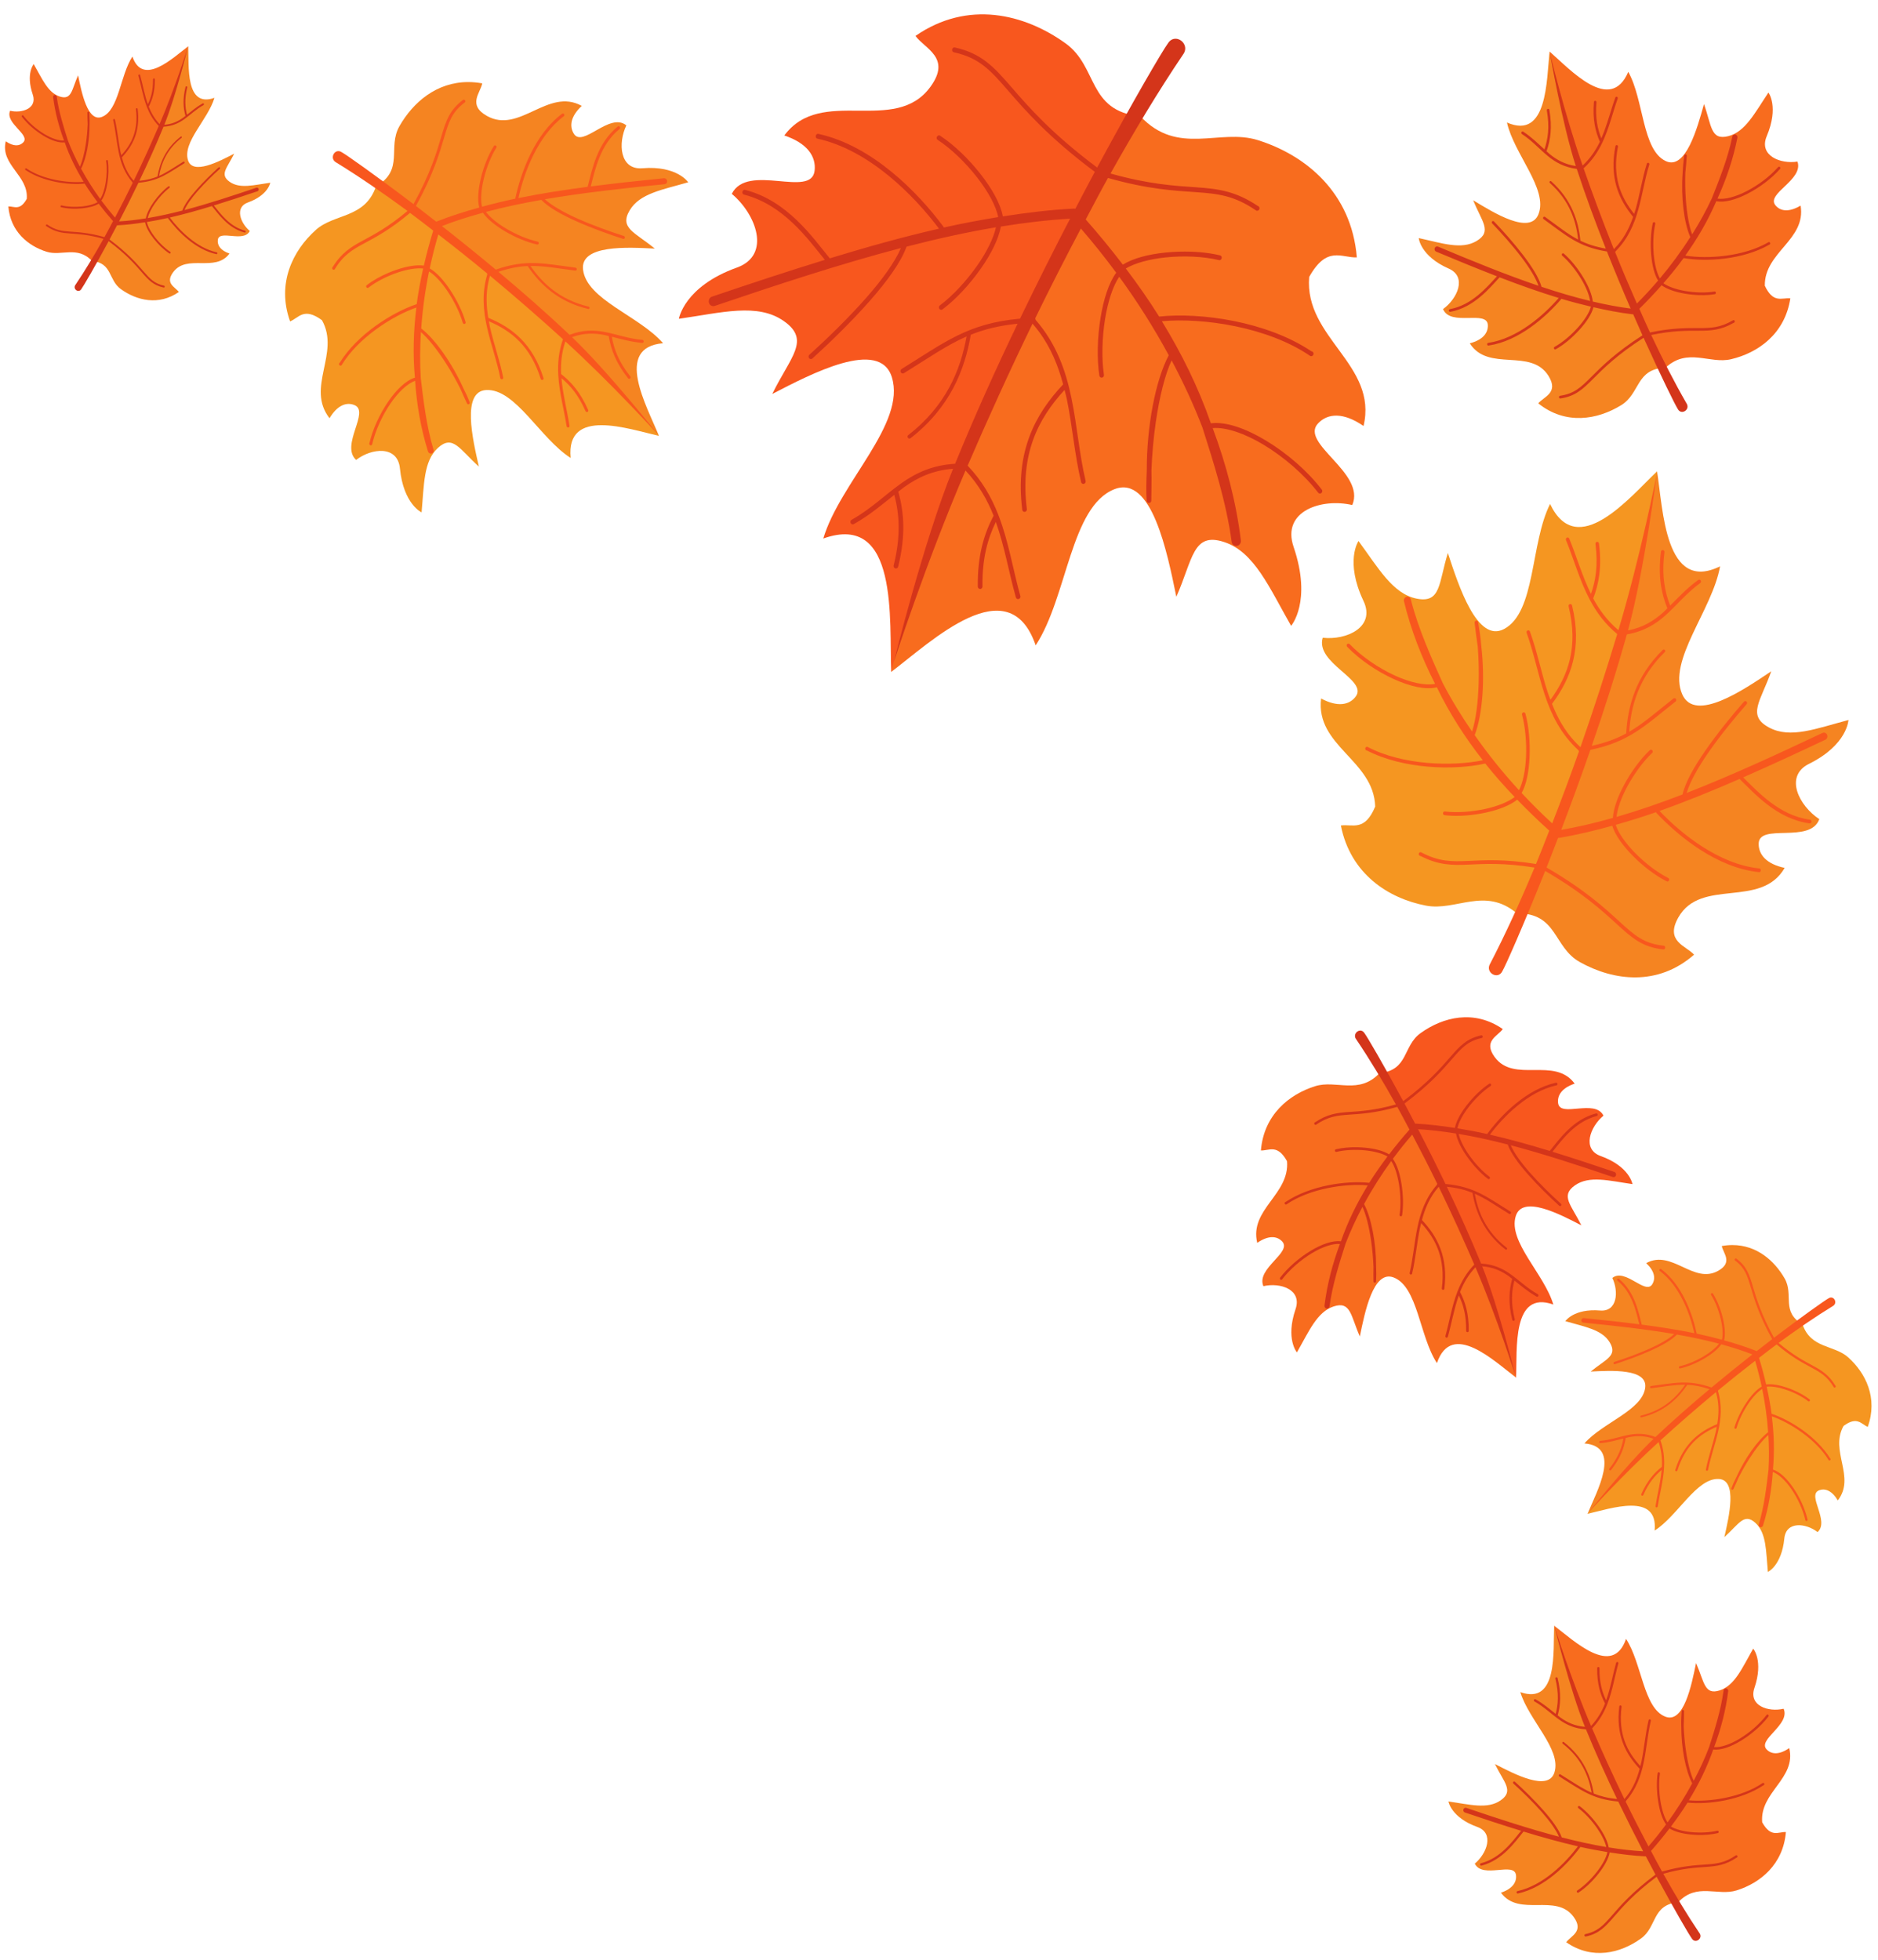 <?xml version="1.0" encoding="UTF-8"?>
<!DOCTYPE svg PUBLIC '-//W3C//DTD SVG 1.0//EN'
          'http://www.w3.org/TR/2001/REC-SVG-20010904/DTD/svg10.dtd'>
<svg clip-rule="evenodd" fill-rule="evenodd" height="586.5" preserveAspectRatio="xMidYMid meet" stroke-linejoin="round" stroke-miterlimit="2" version="1.0" viewBox="-1.5 -4.3 561.9 586.5" width="561.9" xmlns="http://www.w3.org/2000/svg" xmlns:xlink="http://www.w3.org/1999/xlink" zoomAndPan="magnify"
><g
  ><g id="change1_1"
    ><path d="M339.723,30.527C323.752,28.857 327.122,15.729 317.32,8.675C305.011,-0.185 288.019,-4.35 272.414,6.447C275.175,10.295 283.249,12.929 276.892,21.663C266.251,36.286 244.27,21.246 233.168,36.232C240.008,38.525 242.712,42.479 242.236,46.75C241.296,55.138 222.152,44.307 217.453,53.699C224.747,59.784 229.35,72.034 218.964,75.76C203.14,81.437 201.627,91.08 201.627,91.08C214.404,89.253 225.143,86.235 233.008,91.751C241.15,97.461 235,102.425 229.563,113.569C241.218,107.534 261.672,96.79 265.337,108.539C269.68,122.462 249.834,140.025 244.831,156.815C267.51,148.742 264.515,181.44 265.156,196.723C289.607,145.493 328.14,99.662 339.723,30.527Z" fill="#f8571e"
    /></g
    ><g id="change2_1"
    ><path d="M339.743,30.526C350.948,42.461 363.395,34.044 374.814,37.614C389.155,42.096 402.876,53.308 404.463,72.712C399.844,72.866 395.515,69.083 390.212,78.551C388.669,96.788 410.845,104.796 406.472,123.151C400.485,119.022 395.822,119.287 392.901,122.335C387.166,128.321 407.251,137.131 403.103,146.798C393.976,144.663 381.881,148.554 385.544,159.313C391.124,175.705 384.803,182.94 384.803,182.94C378.22,171.422 373.805,160.817 364.751,157.862C355.378,154.803 355.469,162.893 350.462,174.251C347.748,161.023 343.1,137.711 331.968,142.052C318.775,147.196 317.907,174.26 308.375,188.783C300.33,165.328 277.06,187.73 265.149,196.728C277.18,149.031 302.065,90.24 339.743,30.526Z" fill="#f86c1e"
    /></g
    ><g id="change3_1"
    ><path d="M54.815,9.552C45.369,29.344 30.481,47.05 26.007,73.758C32.177,74.403 30.875,79.474 34.661,82.2C39.417,85.622 45.981,87.231 52.009,83.06C50.943,81.573 47.824,80.557 50.279,77.182C54.39,71.533 62.882,77.343 67.171,71.554C64.529,70.668 63.485,69.141 63.669,67.491C64.032,64.25 71.427,68.434 73.242,64.806C70.424,62.455 68.647,57.723 72.659,56.284C78.772,54.091 79.356,50.365 79.356,50.365C74.42,51.07 70.273,52.237 67.234,50.107C64.089,47.901 66.463,45.983 68.564,41.678C64.061,44.009 56.16,48.16 54.745,43.621C53.067,38.242 60.734,31.457 62.666,24.97C53.905,28.089 55.062,15.456 54.815,9.552ZM462.149,11.127C461.2,19.534 461.579,37.688 449.383,32.351C451.489,41.808 461.753,52.27 458.815,59.782C456.336,66.12 445.471,59.398 439.277,55.614C441.842,61.974 445.04,64.95 440.326,67.783C435.773,70.52 429.967,68.438 422.989,66.933C422.989,66.933 423.449,72.311 431.957,76.058C437.541,78.518 434.524,85.098 430.263,88.171C432.49,93.535 443.474,88.304 443.666,92.968C443.763,95.343 442.116,97.42 438.254,98.418C443.795,107.117 456.507,99.675 461.808,108.157C464.974,113.223 460.418,114.363 458.744,116.378C466.933,122.942 476.467,121.306 483.603,116.898C489.285,113.388 487.938,106.013 496.813,105.714C493.115,67.124 473.643,40.342 462.149,11.127ZM138.601,20.254C129.156,20.244 122.125,26.273 118.036,33.406C114.316,39.897 119.582,46.439 111.002,51.474C135.254,87.501 168.735,103.476 195.657,126.106C192.101,117.321 182.031,99.644 196.893,98.386C189.767,90.197 174.071,85.379 172.952,76.412C172.008,68.846 186.301,69.663 194.421,70.08C188.498,65.188 183.756,63.963 186.885,58.656C189.908,53.529 196.739,52.479 204.414,50.235C204.414,50.235 201.089,45.184 190.708,46.038C183.896,46.598 183.351,38.509 185.906,33.208C180.848,29.113 172.809,40.141 170.147,35.64C168.783,33.353 169.296,30.428 172.566,27.382C162.463,21.774 153.92,35.892 144.17,30.372C138.346,27.074 142.224,23.518 142.795,20.64C141.349,20.379 139.95,20.255 138.601,20.254ZM494.294,136.71C480.254,177.604 455.089,215.637 452.345,268.958C464.575,268.831 463.167,279.057 471.198,283.542C481.284,289.174 494.504,290.846 505.371,281.318C502.947,278.646 496.608,277.356 500.657,270.194C507.436,258.202 525.378,267.668 532.474,255.362C527.099,254.223 524.708,251.467 524.697,248.194C524.674,241.766 540.107,248.292 542.844,240.778C536.795,236.808 532.245,227.94 539.779,224.216C551.258,218.543 551.563,211.115 551.563,211.115C542.055,213.609 534.192,216.828 527.76,213.339C521.102,209.728 525.324,205.436 528.467,196.53C520.174,202.112 505.633,212.023 501.837,203.453C497.338,193.296 510.825,178.278 513.149,165.137C496.692,173.221 496.11,148.218 494.294,136.71ZM516.842,368.201C515.817,368.202 514.756,368.294 513.657,368.493C514.091,370.679 517.037,373.38 512.613,375.885C505.207,380.078 498.717,369.355 491.043,373.615C493.527,375.929 493.918,378.149 492.882,379.886C490.86,383.305 484.751,374.929 480.91,378.039C482.85,382.066 482.438,388.21 477.264,387.784C469.378,387.136 466.852,390.974 466.852,390.974C472.682,392.679 477.87,393.475 480.166,397.37C482.543,401.401 478.943,402.331 474.444,406.047C480.612,405.731 491.466,405.11 490.749,410.857C489.9,417.668 477.978,421.329 472.566,427.548C483.854,428.504 476.204,441.931 473.504,448.604C493.953,431.415 519.386,419.28 537.807,391.914C531.29,388.089 535.289,383.121 532.463,378.19C529.357,372.772 524.015,368.196 516.842,368.201ZM463.502,482.079C463.183,489.686 464.673,505.962 453.385,501.944C455.874,510.301 465.754,519.044 463.592,525.974C461.768,531.822 451.587,526.474 445.786,523.47C448.492,529.017 451.552,531.489 447.5,534.331C443.584,537.077 438.239,535.574 431.88,534.665C431.88,534.665 432.632,539.465 440.509,542.291C445.678,544.145 443.389,550.241 439.758,553.27C442.097,557.945 451.625,552.556 452.093,556.731C452.33,558.857 450.983,560.823 447.579,561.964C453.105,569.424 464.047,561.938 469.343,569.217C472.507,573.564 468.49,574.875 467.116,576.79C474.883,582.165 483.339,580.093 489.466,575.683C494.345,572.171 492.668,565.637 500.618,564.806C494.852,530.393 475.673,507.58 463.502,482.079Z" fill="#f58421"
    /></g
    ><g id="change4_2"
    ><path d="M452.33,268.961C442.812,260.906 434.127,268.358 425.176,266.652C413.934,264.509 402.575,257.22 399.685,242.676C403.167,242.158 406.772,244.643 409.96,237.017C409.539,223.083 392.062,218.955 393.773,204.685C398.663,207.289 402.168,206.682 404.113,204.122C407.931,199.093 391.966,194.176 394.263,186.5C401.355,187.32 410.168,183.323 406.459,175.501C400.81,163.584 404.963,157.559 404.963,157.559C410.947,165.701 415.211,173.341 422.319,174.788C429.677,176.287 428.904,170.174 431.704,161.143C434.909,170.916 440.456,188.15 448.502,183.897C458.036,178.856 456.336,158.302 462.284,146.483C470.414,163.529 486.07,144.552 494.3,136.706C489.35,173.845 475.639,220.497 452.33,268.961Z" fill="#f59621"
    /></g
    ><g id="change1_2"
    ><path d="M411.249,316.778C420.001,315.862 418.154,308.667 423.527,304.801C430.273,299.945 439.586,297.663 448.138,303.58C446.625,305.689 442.2,307.133 445.684,311.92C451.516,319.934 463.563,311.691 469.648,319.905C465.899,321.161 464.417,323.328 464.678,325.669C465.193,330.266 475.685,324.33 478.261,329.477C474.263,332.813 471.741,339.526 477.433,341.569C486.105,344.68 486.934,349.965 486.934,349.965C479.932,348.964 474.046,347.309 469.735,350.332C465.273,353.462 468.644,356.183 471.624,362.29C465.236,358.983 454.025,353.094 452.017,359.533C449.637,367.164 460.514,376.79 463.256,385.992C450.826,381.567 452.468,399.489 452.116,407.865C438.715,379.786 417.597,354.668 411.249,316.778Z" fill="#f8571e"
    /></g
    ><g id="change2_2"
    ><path d="M411.237,316.777C405.096,323.318 398.274,318.705 392.016,320.661C384.156,323.118 376.636,329.263 375.766,339.898C378.298,339.982 380.67,337.909 383.577,343.098C384.422,353.093 372.268,357.482 374.665,367.542C377.947,365.279 380.502,365.424 382.103,367.095C385.246,370.375 374.238,375.204 376.512,380.502C381.514,379.332 388.143,381.464 386.135,387.361C383.077,396.345 386.542,400.311 386.542,400.311C390.149,393.998 392.569,388.186 397.531,386.566C402.668,384.889 402.618,389.323 405.363,395.548C406.85,388.298 409.397,375.522 415.499,377.901C422.729,380.72 423.205,395.553 428.429,403.513C432.838,390.658 445.592,402.935 452.12,407.867C445.526,381.726 431.887,349.504 411.237,316.777Z" fill="#f86c1e"
    /></g
    ><g id="change4_3"
    ><path d="M537.816,391.917C540.293,399.212 547.265,398.029 551.462,401.782C556.734,406.494 560.43,413.969 557.333,422.591C555.324,421.758 554.205,419.295 550.089,422.319C545.877,429.831 553.821,437.58 548.374,444.593C546.613,441.658 544.563,440.864 542.718,441.601C539.096,443.05 545.986,450.734 542.327,454.069C538.832,451.377 532.893,450.69 532.368,456.012C531.567,464.122 527.45,465.991 527.45,465.991C526.872,459.774 527.045,454.371 523.741,451.343C520.321,448.207 518.785,451.691 514.428,455.583C515.841,449.387 518.388,438.494 512.773,438.187C506.119,437.822 500.479,449.249 493.567,453.616C494.687,442 480.355,447.068 473.5,448.605C487.941,430.511 510.048,410.166 537.816,391.917Z" fill="#f59621"
    /></g
    ><g id="change2_3"
    ><path d="M54.817,9.55C50.215,13.027 41.226,21.682 38.118,12.621C34.436,18.232 34.1,28.686 29.004,30.673C24.703,32.349 22.908,23.344 21.859,18.234C19.925,22.622 19.96,25.748 16.339,24.566C12.841,23.424 11.135,19.328 8.592,14.878C8.592,14.878 6.15,17.672 8.305,24.005C9.72,28.161 5.048,29.665 1.522,28.84C-0.08,32.575 7.679,35.979 5.464,38.291C4.336,39.469 2.534,39.571 0.221,37.976C-1.469,45.067 7.099,48.16 6.503,55.205C4.454,58.863 2.781,57.403 0.997,57.462C1.61,64.958 6.911,69.288 12.451,71.02C16.862,72.399 21.671,69.147 26,73.758C40.555,50.689 50.169,27.977 54.817,9.55ZM462.145,11.124C466.925,37.905 478.364,71.307 496.823,105.716C503.47,99.568 510.008,104.695 516.447,103.17C524.533,101.256 532.54,95.606 534.17,84.963C531.628,84.699 529.092,86.617 526.535,81.187C526.394,71.067 538.941,67.512 537.242,57.216C533.779,59.262 531.217,58.933 529.725,57.137C526.794,53.612 538.216,49.534 536.304,44.04C531.186,44.862 524.666,42.245 527.105,36.452C530.822,27.626 527.618,23.388 527.618,23.388C523.538,29.487 520.689,35.165 515.579,36.443C510.289,37.766 510.654,33.306 508.334,26.845C506.322,34.037 502.85,46.716 496.878,43.888C489.8,40.537 490.374,25.574 485.681,17.191C480.33,29.816 468.366,16.552 462.145,11.124L462.145,11.124ZM463.498,482.077C469.487,505.819 481.874,535.083 500.628,564.806C506.206,558.865 512.401,563.054 518.085,561.277C525.223,559.046 532.053,553.466 532.842,543.808C530.543,543.732 528.388,545.614 525.749,540.902C524.981,531.824 536.021,527.837 533.844,518.7C530.864,520.756 528.541,520.623 527.087,519.106C524.233,516.127 534.23,511.743 532.166,506.93C527.622,507.993 521.604,506.056 523.427,500.701C526.204,492.542 523.057,488.94 523.057,488.94C519.78,494.674 517.583,499.952 513.077,501.422C508.411,502.945 508.456,498.918 505.963,493.264C504.612,499.849 502.3,511.452 496.759,509.292C490.192,506.732 489.759,493.261 485.014,486.032C481.01,497.706 469.427,486.556 463.498,482.077Z" fill="#f86c1e"
    /></g
    ><g id="change4_1"
    ><path d="M110.989,51.478C107.728,61.082 98.551,59.524 93.024,64.464C86.084,70.669 81.218,80.509 85.296,91.861C87.941,90.764 89.414,87.521 94.832,91.502C100.377,101.392 89.919,111.594 97.091,120.826C99.409,116.963 102.107,115.917 104.536,116.887C109.305,118.794 100.234,128.911 105.051,133.301C109.652,129.757 117.471,128.852 118.162,135.859C119.217,146.536 124.637,148.997 124.637,148.997C125.397,140.812 125.17,133.699 129.519,129.712C134.022,125.584 136.044,130.171 141.78,135.294C139.92,127.137 136.567,112.797 143.959,112.392C152.719,111.912 160.145,126.955 169.243,132.704C167.769,117.413 186.637,124.084 195.661,126.107C176.65,102.287 147.546,75.503 110.989,51.478Z" fill="#f59621"
    /></g
    ><g id="change5_1"
    ><path d="M350.421,7.299C349.532,7.224 348.6,7.613 347.932,8.697C346.388,10.759 337.711,25.55 326.768,45.827C313.053,35.573 306.177,27.604 301.099,21.748C295.798,15.635 292.124,11.658 284.215,9.908C283.309,9.712 283.005,11.132 283.908,11.342C291.495,13.022 294.775,16.641 300.065,22.742C305.15,28.606 312.162,36.733 326.071,47.113C324.215,50.564 322.218,54.401 320.248,58.155C320.118,58.132 319.983,58.108 319.849,58.108C312.906,58.444 305.779,59.308 298.552,60.446C297.887,56.702 295.321,52.179 291.914,47.821C288.411,43.339 284.036,39.091 279.877,36.366C279.071,35.724 278.229,37.123 279.134,37.6C283.115,40.209 287.417,44.383 290.834,48.753C294.133,52.975 296.551,57.395 297.159,60.653C291.794,61.53 286.377,62.539 280.873,63.772C280.853,63.656 280.804,63.551 280.734,63.459C273.124,53.241 259.539,39.339 243.471,35.782C242.505,35.482 242.175,37.078 243.177,37.205C258.559,40.61 271.915,54.077 279.443,64.113C268.778,66.552 257.864,69.601 246.765,72.993C241.656,66.74 234.132,55.778 221.492,52.519C220.581,52.276 220.237,53.724 221.154,53.938C232.912,56.97 240.114,67.044 245.3,73.444C234.215,76.858 222.968,80.572 211.556,84.442C210.16,84.899 210.269,87.005 211.703,87.271C211.932,87.312 212.167,87.292 212.388,87.212C231.449,80.747 250.092,74.629 268.05,69.909C266.315,74.029 262.472,79.351 257.729,84.739C252.279,90.928 245.832,97.167 240.676,101.834C240.218,102.236 240.414,103.014 240.999,103.113C241.21,103.151 241.428,103.09 241.589,102.94C246.776,98.244 253.24,91.968 258.744,85.716C263.885,79.878 268.089,74.156 269.729,69.494C278.846,67.138 287.77,65.166 296.493,63.699C295.789,66.907 293.754,71.048 290.922,75.103C287.705,79.71 283.585,84.176 279.726,87.064C279.214,87.436 279.381,88.266 279.991,88.379C280.177,88.412 280.368,88.364 280.52,88.246C284.552,85.229 288.74,80.678 292.039,75.954C295.083,71.595 297.308,67.159 297.962,63.479C305.007,62.339 311.926,61.51 318.669,61.132C313.805,70.465 308.754,80.551 303.69,91.038C288.041,92.44 281.121,98.147 268.288,106.081C267.745,106.405 267.841,107.251 268.439,107.42C268.624,107.471 268.822,107.437 268.986,107.331C276.38,102.759 281.669,99.012 287.707,96.362C285.885,106.403 281.595,117.037 270.292,125.841C269.864,126.149 270.018,126.841 270.53,126.912C270.683,126.935 270.839,126.891 270.962,126.79C282.777,117.587 287.179,106.286 288.961,95.853C292.942,94.239 297.388,93.11 302.97,92.55C296.382,106.253 289.996,120.422 284.265,134.464C277.558,134.835 272.566,137.163 268.207,140.263C263.303,143.749 259.025,148.014 253.343,151.194C252.699,151.522 252.877,152.525 253.588,152.575C253.728,152.589 253.87,152.558 253.994,152.486C258.672,149.869 262.361,146.685 266.078,143.749C267.57,149.408 268.107,155.867 265.89,164.866C265.784,165.282 266.041,165.697 266.444,165.768C266.804,165.83 267.152,165.589 267.24,165.216C269.533,155.903 268.958,149.054 267.381,143.165C267.355,143.053 267.31,142.949 267.24,142.862L267.24,142.841C267.819,142.397 268.396,141.887 268.986,141.468C273.08,138.557 277.582,136.412 283.655,135.945C274.749,157.944 265.953,193.711 265.953,193.711C265.953,193.711 275.354,164.498 287.381,136.472C291.273,140.64 293.898,145.208 295.786,149.988C292.992,155.309 290.944,161.765 291.059,171.179C291.059,171.532 291.292,171.837 291.622,171.899C292.064,171.986 292.477,171.616 292.454,171.145C292.349,162.626 294.06,156.773 296.457,151.858C299.094,159.253 300.365,167.026 302.445,174.407C302.519,174.691 302.749,174.9 303.029,174.934C303.532,174.996 303.935,174.494 303.785,173.988C301.608,166.26 300.335,157.845 297.238,149.835C297.222,149.741 297.181,149.652 297.135,149.572C295.124,144.446 292.322,139.498 288.018,135.02C293.778,121.652 300.306,107.242 307.433,92.534C308.084,93.288 308.707,94.051 309.282,94.825C312.969,99.786 315.109,105.149 316.594,110.706C308.048,119.749 302.217,131.074 304.355,148.197C304.385,148.492 304.582,148.737 304.853,148.818C305.34,148.959 305.809,148.525 305.736,148C303.698,131.681 308.981,121.088 317.017,112.362C317.236,113.269 317.5,114.165 317.69,115.081C319.375,123.226 320.013,131.695 321.967,139.925C322.031,140.211 322.252,140.428 322.528,140.472C322.666,140.49 322.806,140.472 322.93,140.404C323.057,140.341 323.166,140.242 323.237,140.117C323.339,139.947 323.365,139.744 323.316,139.552C319.502,123.488 320.824,105.725 308.364,91.412C308.364,91.252 308.314,91.097 308.219,90.97C312.6,81.968 317.187,72.99 321.9,64.071C325.526,68.249 329.054,72.664 332.474,77.297C330.236,80.327 328.66,85.347 327.763,90.923C326.838,96.675 326.66,102.967 327.422,108.06C327.46,108.351 327.662,108.581 327.933,108.657C328.424,108.787 328.885,108.34 328.797,107.817C328.068,102.942 328.236,96.76 329.138,91.15C329.983,85.895 331.515,81.208 333.374,78.502C338.735,85.872 343.732,93.733 348.196,101.988C344.187,109.53 341.597,123.364 341.62,136.307C341.487,139.803 341.399,142.457 341.579,145.499C341.596,145.844 341.844,146.124 342.169,146.175C342.616,146.243 343.011,145.854 342.972,145.383C342.986,142.082 343.089,139.782 343.013,136.341C343.202,131.651 343.627,126.741 344.307,122.047C345.404,114.466 347.108,107.63 349.055,103.523C352.52,110.069 355.666,116.801 358.312,123.727C361.538,133.891 365.406,145.877 367.006,157.758C367.077,158.446 367.601,158.981 368.26,159.038C369.161,159.116 369.902,158.289 369.768,157.353C368.357,145.93 365.404,134.66 361.339,123.776C365.312,123.449 370.946,125.369 376.622,128.795C382.673,132.447 388.721,137.662 392.877,143.078C392.972,143.209 393.106,143.302 393.261,143.339C393.307,143.362 393.351,143.362 393.402,143.362L393.481,143.362C394.042,143.312 394.325,142.621 393.968,142.168C389.675,136.573 383.524,131.283 377.327,127.542C371.334,123.925 365.36,121.772 360.794,122.344C357.022,111.499 352.001,101.377 346.137,91.805C358.375,90.694 377.733,93.491 390.432,102.137L390.574,102.234L390.735,102.257C391.461,102.339 391.812,101.343 391.206,100.922C391.157,100.885 391.105,100.857 391.052,100.833C391.026,100.833 391.004,100.812 390.978,100.812L390.891,100.812C377.537,91.86 357.772,89.101 345.314,90.411C342.219,85.458 338.861,80.685 335.345,76.025C338.092,74.395 342.445,73.207 347.274,72.713C352.675,72.16 358.566,72.405 363.153,73.509C364.086,73.782 364.435,72.271 363.482,72.087C359.887,71.223 355.616,70.874 351.369,70.992C349.953,71.031 348.541,71.124 347.156,71.264C342.103,71.781 337.522,72.97 334.457,74.878C330.912,70.244 327.211,65.734 323.348,61.36C325.564,57.205 327.746,52.995 330.01,48.935C330.035,48.958 330.04,48.958 330.067,48.958C341.984,52.339 349.954,52.758 356.236,53.187C362.899,53.643 367.751,54.191 374.262,58.625L374.405,58.722L374.567,58.745C375.293,58.827 375.644,57.83 375.038,57.41C374.99,57.373 374.938,57.344 374.883,57.321C374.863,57.298 374.845,57.298 374.822,57.298L374.797,57.298C368.186,52.87 362.957,52.182 356.346,51.73C350.094,51.303 342.366,50.873 330.766,47.615C337.86,34.965 345.135,22.876 352.426,12.082C354.133,9.875 352.381,7.461 350.423,7.295L350.421,7.299ZM54.683,9.919C54.683,9.919 50.894,22.007 46.247,32.834C44.743,31.224 43.729,29.46 43,27.613C44.079,25.558 44.872,23.063 44.827,19.426C44.827,19.29 44.737,19.171 44.609,19.148C44.438,19.114 44.27,19.257 44.288,19.439C44.329,22.73 43.668,24.993 42.742,26.891C41.723,24.034 41.232,21.031 40.429,18.179C40.4,18.069 40.311,17.993 40.202,17.976C40.009,17.952 39.854,18.147 39.911,18.342C40.752,21.327 41.244,24.578 42.441,27.673C42.451,27.709 42.463,27.743 42.48,27.774C43.257,29.754 44.339,31.665 46.001,33.395C43.776,38.559 41.255,44.127 38.502,49.809C38.25,49.517 38.009,49.222 37.787,48.923C36.363,47.006 35.536,44.934 34.962,42.787C38.264,39.294 40.517,34.919 39.691,28.304C39.679,28.19 39.601,28.098 39.498,28.066C39.309,28.011 39.128,28.179 39.157,28.382C39.944,34.686 37.902,38.778 34.798,42.149C34.714,41.798 34.612,41.452 34.538,41.099C33.887,37.952 33.641,34.68 32.886,31.501C32.861,31.39 32.776,31.307 32.669,31.29C32.615,31.28 32.563,31.29 32.514,31.317C32.465,31.34 32.423,31.379 32.395,31.427C32.347,31.493 32.349,31.572 32.366,31.645C33.839,37.851 33.327,44.713 38.141,50.242C38.141,50.303 38.163,50.365 38.198,50.413C36.505,53.891 34.734,57.359 32.913,60.805C31.513,59.191 30.148,57.485 28.827,55.696C29.692,54.525 30.301,52.585 30.647,50.431C31.006,48.209 31.073,45.778 30.779,43.81C30.764,43.697 30.687,43.608 30.583,43.579C30.392,43.528 30.216,43.702 30.249,43.904C30.53,45.787 30.466,48.175 30.117,50.343C29.791,52.373 29.199,54.183 28.481,55.228C26.41,52.381 24.479,49.344 22.755,46.156C24.304,43.242 25.312,37.897 25.295,32.897C25.337,31.547 25.265,30.551 25.198,29.376C25.188,29.243 25.096,29.133 24.971,29.114C24.798,29.087 24.643,29.237 24.66,29.419C24.642,30.694 24.709,31.556 24.738,32.885C24.665,34.697 24.501,36.594 24.238,38.407C23.814,41.336 23.156,43.977 22.404,45.564C21.065,43.035 19.85,40.433 18.828,37.757C17.582,33.831 16.088,29.201 15.471,24.611C15.443,24.345 15.24,24.14 14.985,24.117C14.637,24.086 14.351,24.406 14.403,24.768C14.948,29.181 16.089,33.534 17.659,37.739C16.124,37.865 13.947,37.123 11.754,35.8C9.416,34.389 7.081,32.375 5.476,30.283C5.44,30.232 5.388,30.198 5.328,30.18C5.312,30.18 5.294,30.18 5.273,30.18L5.242,30.18C5.025,30.199 4.916,30.467 5.054,30.642C6.713,32.804 9.088,34.848 11.482,36.293C13.797,37.69 16.105,38.522 17.869,38.301C19.326,42.49 21.267,46.4 23.532,50.098C18.804,50.526 11.326,49.447 6.42,46.107L6.363,46.069L6.302,46.053C6.022,46.021 5.886,46.406 6.12,46.569C6.138,46.581 6.157,46.583 6.178,46.6C6.188,46.617 6.188,46.617 6.207,46.617L6.232,46.617C11.391,50.075 19.027,51.141 23.84,50.635C25.035,52.548 26.333,54.393 27.691,56.193C26.63,56.823 24.948,57.282 23.082,57.472C20.996,57.686 18.721,57.592 16.948,57.165C16.587,57.06 16.451,57.642 16.82,57.714C18.209,58.047 19.859,58.184 21.5,58.138C22.047,58.123 22.592,58.085 23.127,58.031C25.079,57.832 26.849,57.372 28.032,56.635C29.402,58.425 30.832,60.168 32.324,61.858C31.468,63.463 30.625,65.09 29.75,66.659C29.75,66.642 29.75,66.641 29.731,66.641C25.127,65.335 22.047,65.172 19.621,65.006C17.046,64.83 15.172,64.619 12.657,62.906L12.6,62.868L12.537,62.852C12.256,62.82 12.122,63.205 12.356,63.368C12.374,63.38 12.393,63.381 12.413,63.399C12.423,63.416 12.423,63.416 12.438,63.416C12.438,63.416 12.455,63.416 12.455,63.416C15.01,65.126 17.03,65.391 19.584,65.566C21.999,65.732 24.983,65.897 29.465,67.156C26.724,72.043 23.914,76.715 21.097,80.885C20.138,82.125 22.006,83.533 22.833,82.193C23.429,81.397 26.781,75.682 31.009,67.849C36.307,71.81 38.963,74.89 40.924,77.152C42.972,79.514 44.392,81.049 47.448,81.726C47.797,81.802 47.916,81.252 47.567,81.172C44.636,80.523 43.368,79.123 41.325,76.766C39.36,74.501 36.651,71.363 31.278,67.352C31.995,66.019 32.766,64.538 33.527,63.088C33.577,63.105 33.627,63.103 33.681,63.103C36.363,62.973 39.117,62.64 41.909,62.201C42.166,63.647 43.157,65.393 44.473,67.077C45.826,68.808 47.515,70.45 49.122,71.503C49.433,71.751 49.76,71.211 49.411,71.026C47.873,70.018 46.209,68.407 44.89,66.718C43.615,65.087 42.682,63.38 42.447,62.121C44.519,61.783 46.612,61.391 48.738,60.914C48.748,60.959 48.766,61.001 48.793,61.037C51.733,64.984 56.98,70.354 63.188,71.728C63.561,71.844 63.69,71.226 63.303,71.178C57.361,69.862 52.2,64.662 49.292,60.784C53.412,59.843 57.628,58.663 61.916,57.353C63.889,59.768 66.796,64.003 71.68,65.262C72.031,65.355 72.164,64.796 71.809,64.714C67.267,63.543 64.485,59.651 62.482,57.178C66.764,55.859 71.108,54.425 75.517,52.929C76.057,52.753 76.017,51.942 75.462,51.838C75.372,51.824 75.281,51.828 75.197,51.859C67.833,54.356 60.631,56.722 53.694,58.545C54.364,56.953 55.848,54.897 57.681,52.815C59.786,50.424 62.276,48.013 64.267,46.21C64.444,46.055 64.369,45.755 64.143,45.718C64.062,45.705 63.978,45.73 63.916,45.786C61.912,47.6 59.414,50.024 57.287,52.439C55.302,54.695 53.678,56.904 53.044,58.705C49.522,59.615 46.075,60.377 42.705,60.944C42.977,59.704 43.763,58.106 44.857,56.54C46.1,54.76 47.691,53.034 49.182,51.918C49.379,51.774 49.316,51.453 49.081,51.409C49.009,51.397 48.934,51.419 48.875,51.462C47.317,52.627 45.701,54.386 44.426,56.21C43.25,57.895 42.389,59.609 42.136,61.031C39.415,61.472 36.742,61.79 34.137,61.937C36.016,58.331 37.968,54.435 39.925,50.383C45.97,49.842 48.644,47.637 53.602,44.572C53.811,44.447 53.773,44.119 53.543,44.054C53.471,44.034 53.396,44.044 53.331,44.088C50.475,45.854 48.432,47.302 46.099,48.326C46.803,44.447 48.46,40.338 52.826,36.937C52.991,36.818 52.93,36.551 52.733,36.524C52.674,36.514 52.615,36.535 52.567,36.571C48.003,40.126 46.303,44.492 45.614,48.523C44.076,49.146 42.358,49.582 40.202,49.798C42.747,44.504 45.214,39.031 47.428,33.607C50.018,33.463 51.948,32.565 53.632,31.368C55.526,30.021 57.179,28.373 59.374,27.144C59.623,27.017 59.553,26.63 59.279,26.61C59.225,26.61 59.17,26.62 59.124,26.646C57.317,27.657 55.891,28.887 54.455,30.022C53.878,27.836 53.671,25.34 54.527,21.864C54.568,21.703 54.47,21.542 54.314,21.515C54.175,21.491 54.038,21.583 54.006,21.728C53.12,25.326 53.344,27.972 53.953,30.247C53.963,30.292 53.979,30.33 54.006,30.364C53.782,30.536 53.56,30.734 53.333,30.895C51.751,32.019 50.011,32.849 47.664,33.029C51.105,24.531 54.68,9.915 54.68,9.915L54.683,9.919ZM462.214,11.481C462.214,11.481 465.928,32.891 469.984,45.374C469.984,45.375 469.984,45.374 469.984,45.374C469.984,45.374 469.984,45.374 469.984,45.374C466.653,44.88 464.255,43.521 462.111,41.757C461.803,41.506 461.504,41.2 461.202,40.933C461.242,40.889 461.27,40.831 461.289,40.769C462.388,37.581 462.974,33.825 462.073,28.598C462.041,28.387 461.856,28.243 461.655,28.263C461.428,28.295 461.272,28.505 461.316,28.739C462.188,33.79 461.639,37.331 460.596,40.395C458.66,38.63 456.749,36.732 454.271,35.105C454.208,35.061 454.129,35.039 454.051,35.039C453.657,35.039 453.518,35.587 453.861,35.794C456.872,37.769 459.067,40.287 461.637,42.402C463.921,44.281 466.584,45.761 470.269,46.227C472.884,54.197 475.854,62.26 478.954,70.077C475.897,69.549 473.489,68.755 471.356,67.71C470.779,61.885 468.791,55.478 462.631,49.941C462.566,49.882 462.483,49.854 462.398,49.858C462.112,49.89 462,50.252 462.225,50.439C468.117,55.736 470.07,61.769 470.684,67.38C467.456,65.682 464.684,63.409 460.784,60.6C460.696,60.534 460.588,60.513 460.484,60.532C460.148,60.601 460.061,61.063 460.349,61.263C467.119,66.139 470.715,69.557 479.293,70.94C481.679,76.923 484.073,82.685 486.393,88.023C482.688,87.55 478.903,86.824 475.061,85.921C474.844,83.865 473.789,81.331 472.279,78.807C470.643,76.073 468.51,73.399 466.403,71.578C466.325,71.506 466.22,71.475 466.116,71.481C465.775,71.518 465.651,71.972 465.922,72.198C467.938,73.941 470.036,76.565 471.632,79.232C473.036,81.579 473.997,83.944 474.26,85.741C469.505,84.592 464.66,83.156 459.723,81.501C458.999,78.866 456.903,75.544 454.294,72.124C451.501,68.46 448.18,64.747 445.501,61.954C445.417,61.866 445.301,61.822 445.183,61.835C444.857,61.867 444.717,62.286 444.953,62.526C447.615,65.302 450.93,68.995 453.695,72.622C456.102,75.778 458.015,78.864 458.812,81.204C449.089,77.901 439.042,73.8 428.779,69.492C428.663,69.439 428.529,69.419 428.402,69.433C427.601,69.523 427.46,70.681 428.214,70.988C434.359,73.567 440.418,76.054 446.399,78.368C443.289,81.697 438.925,86.975 432.32,88.19C431.806,88.269 431.939,89.084 432.448,88.985C439.549,87.679 444.126,81.925 447.188,78.675C453.179,80.978 459.082,83.085 464.87,84.845C460.327,90.089 452.434,96.999 443.816,98.278C443.259,98.31 443.378,99.202 443.922,99.074C452.925,97.737 460.959,90.598 465.555,85.258C465.595,85.21 465.625,85.15 465.644,85.09C468.633,85.985 471.582,86.754 474.508,87.446C474.045,89.22 472.538,91.564 470.553,93.764C468.499,96.042 465.962,98.177 463.665,99.462C463.147,99.691 463.558,100.493 464.028,100.171C466.428,98.829 469.008,96.656 471.114,94.32C473.163,92.049 474.755,89.654 475.267,87.614C479.21,88.523 483.108,89.277 486.925,89.732C487.001,89.732 487.073,89.733 487.146,89.701C488.087,91.849 489.039,94.043 489.929,96.019C481.852,101.204 477.666,105.414 474.632,108.451C471.476,111.611 469.525,113.48 465.275,114.11C464.768,114.192 464.881,114.986 465.388,114.913C469.82,114.256 472.002,112.205 475.165,109.039C478.194,106.006 482.296,101.878 490.261,96.755C495.509,108.368 499.719,116.864 500.49,118.061C501.536,120.059 504.346,118.236 503.101,116.369C499.499,110.131 495.957,103.176 492.536,95.922C499.062,94.576 503.343,94.64 506.808,94.648C510.473,94.648 513.384,94.482 517.203,92.295C517.203,92.295 517.234,92.295 517.234,92.295C517.266,92.295 517.266,92.296 517.272,92.264C517.306,92.232 517.335,92.233 517.361,92.225C517.713,92.018 517.556,91.452 517.154,91.469L517.061,91.502L516.978,91.549C513.213,93.741 510.517,93.856 506.823,93.848C503.341,93.848 498.928,93.76 492.222,95.161C492.19,95.161 492.19,95.16 492.187,95.192C491.096,92.865 490.056,90.457 488.996,88.078C491.298,85.816 493.514,83.472 495.651,81.053C497.267,82.226 499.746,83.06 502.514,83.541C503.272,83.67 504.049,83.781 504.828,83.857C507.166,84.086 509.536,84.057 511.552,83.723C512.086,83.658 511.952,82.814 511.426,82.928C508.852,83.358 505.592,83.262 502.635,82.747C499.989,82.286 497.635,81.463 496.183,80.456C498.304,78.023 500.342,75.522 502.243,72.91C509.065,74.118 520.075,73.364 527.791,68.946L527.827,68.946C527.859,68.946 527.858,68.946 527.87,68.913C527.904,68.881 527.933,68.882 527.959,68.873C528.31,68.665 528.154,68.101 527.751,68.117L527.656,68.15L527.575,68.195C520.234,72.47 509.446,73.26 502.738,72.171C506.346,67.119 509.51,61.731 512.013,55.895C514.51,56.388 517.888,55.433 521.335,53.67C524.9,51.848 528.5,49.17 531.086,46.25C531.3,46.014 531.17,45.621 530.862,45.572L530.741,45.572C530.653,45.604 530.574,45.636 530.518,45.702C528.015,48.528 524.477,51.168 520.996,52.947C517.731,54.615 514.548,55.456 512.369,55.121C515.035,49.274 517.103,43.173 518.326,36.927C518.439,36.415 518.059,35.928 517.561,35.936C517.195,35.936 516.884,36.216 516.817,36.595C515.473,43.086 512.872,49.547 510.696,55.029C508.967,58.746 506.971,62.339 504.804,65.816C503.89,63.474 503.216,59.636 502.906,55.411C502.714,52.795 502.67,50.07 502.749,47.475C502.922,45.58 503.086,44.177 503.184,42.353C503.235,42.095 503.021,41.865 502.773,41.886C502.59,41.918 502.442,42.049 502.419,42.236C502.202,43.907 502.028,45.505 501.948,47.437C501.413,54.575 502.321,62.309 504.239,66.626C501.455,71.006 498.391,75.148 495.147,79.005C494.227,77.44 493.564,74.795 493.303,71.863C493.023,68.733 493.172,65.318 493.765,62.657C493.834,62.37 493.597,62.106 493.321,62.159C493.17,62.191 493.047,62.308 493.016,62.465C492.397,65.245 492.25,68.723 492.536,71.933C492.813,75.044 493.487,77.874 494.604,79.633C492.537,82.056 490.419,84.355 488.257,86.519C486.004,81.415 483.823,76.283 481.757,71.147C481.81,71.081 481.847,70.995 481.854,70.91C489.285,63.5 489.247,53.648 491.976,44.935C492.014,44.834 492.021,44.722 491.943,44.621C491.909,44.549 491.852,44.489 491.786,44.448C491.72,44.408 491.645,44.391 491.566,44.395C491.409,44.427 491.283,44.521 491.234,44.675C489.836,49.139 489.155,53.787 487.908,58.214C487.769,58.712 487.587,59.194 487.431,59.686C483.338,54.56 480.835,48.512 482.595,39.589C482.656,39.303 482.416,39.045 482.14,39.103C481.989,39.141 481.868,39.262 481.837,39.425C479.991,48.787 482.767,55.264 487.13,60.585C486.094,63.593 484.704,66.467 482.477,69.06C482.13,69.465 481.756,69.862 481.368,70.253C478.009,61.861 474.969,53.659 472.311,46.06C474.86,43.757 476.6,41.137 477.909,38.387C477.943,38.346 477.961,38.296 477.973,38.245C479.994,33.947 481.023,29.355 482.525,25.176C482.626,24.902 482.425,24.609 482.146,24.624C481.986,24.656 481.854,24.737 481.804,24.894C480.369,28.885 479.364,33.124 477.622,37.101C476.491,34.296 475.774,31.001 476.164,26.305C476.215,26.047 475.981,25.827 475.735,25.858C475.546,25.89 475.408,26.037 475.397,26.233C474.968,31.422 475.846,35.062 477.18,38.106C475.952,40.669 474.324,43.088 472.015,45.236C466.471,29.306 462.215,11.483 462.215,11.483L462.214,11.481ZM405.387,304.035C404.314,304.125 403.352,305.449 404.288,306.658C408.283,312.574 412.271,319.2 416.159,326.133C409.801,327.919 405.566,328.154 402.139,328.388C398.516,328.636 395.65,329.014 392.027,331.441L392.009,331.441C391.991,331.441 391.985,331.44 391.973,331.459C391.942,331.477 391.914,331.486 391.888,331.504C391.556,331.734 391.749,332.281 392.148,332.236L392.235,332.219L392.314,332.164C395.883,329.734 398.541,329.434 402.193,329.184C405.636,328.948 410.005,328.72 416.536,326.867C416.554,326.867 416.553,326.867 416.565,326.848C417.806,329.073 419.002,331.381 420.216,333.659C418.099,336.056 416.07,338.529 414.127,341.068C412.448,340.022 409.938,339.37 407.169,339.087C406.41,339.01 405.636,338.96 404.86,338.938C402.532,338.873 400.191,339.066 398.221,339.538C397.698,339.64 397.889,340.466 398.401,340.316C400.916,339.711 404.144,339.578 407.104,339.881C409.751,340.152 412.136,340.802 413.642,341.696C411.715,344.25 409.876,346.865 408.179,349.58C401.352,348.862 390.517,350.375 383.198,355.281L383.162,355.281C383.144,355.281 383.136,355.28 383.121,355.298C383.091,355.316 383.063,355.328 383.038,355.345C382.706,355.576 382.897,356.122 383.296,356.077L383.385,356.057L383.463,356.004C390.423,351.266 401.032,349.733 407.739,350.341C404.526,355.588 401.775,361.136 399.707,367.08C397.205,366.766 393.93,367.946 390.645,369.928C387.249,371.979 383.876,374.878 381.524,377.944C381.328,378.192 381.484,378.572 381.792,378.599L381.835,378.599C381.863,378.599 381.887,378.599 381.911,378.599C381.995,378.578 382.071,378.526 382.123,378.455C384.4,375.486 387.714,372.629 391.031,370.627C394.142,368.749 397.23,367.697 399.408,367.875C397.18,373.841 395.562,380.018 394.789,386.279C394.716,386.792 395.121,387.245 395.615,387.203C395.976,387.17 396.264,386.878 396.303,386.501C397.179,379.99 399.299,373.421 401.067,367.85C402.518,364.054 404.241,360.364 406.141,356.777C407.207,359.028 408.14,362.773 408.742,366.928C409.114,369.501 409.348,372.193 409.451,374.763C409.41,376.649 409.431,377.219 409.451,379.028C409.431,379.286 409.646,379.499 409.891,379.461C410.069,379.433 410.206,379.28 410.216,379.092C410.313,377.424 410.301,376.66 410.233,374.744C410.251,367.651 408.826,360.07 406.628,355.936C409.075,351.412 411.814,347.103 414.752,343.064C415.771,344.547 416.611,347.115 417.074,349.995C417.569,353.07 417.66,356.457 417.26,359.129C417.211,359.416 417.465,359.662 417.734,359.591C417.883,359.55 417.992,359.422 418.014,359.263C418.432,356.471 418.334,353.023 417.826,349.87C417.335,346.814 416.471,344.063 415.245,342.402C417.119,339.863 419.054,337.443 421.041,335.153C423.624,340.041 426.138,344.962 428.539,349.896C428.488,349.965 428.458,350.049 428.458,350.138C421.629,357.982 422.354,367.718 420.264,376.522C420.238,376.627 420.247,376.74 420.307,376.833C420.345,376.902 420.405,376.956 420.475,376.99C420.544,377.026 420.619,377.039 420.695,377.028C420.847,377.003 420.968,376.885 421.003,376.728C422.074,372.217 422.423,367.575 423.347,363.111C423.45,362.609 423.596,362.12 423.717,361.622C428.121,366.405 431.016,372.209 429.899,381.153C429.858,381.441 430.116,381.678 430.383,381.601C430.531,381.556 430.639,381.423 430.655,381.262C431.827,371.877 428.632,365.669 423.948,360.713C424.762,357.667 425.934,354.728 427.955,352.008C428.27,351.584 428.612,351.168 428.968,350.755C432.875,358.816 436.452,366.711 439.609,374.038C437.25,376.492 435.714,379.204 434.612,382.014C434.586,382.056 434.566,382.107 434.555,382.158C432.857,386.548 432.16,391.159 430.966,395.395C430.886,395.672 431.104,395.949 431.379,395.915C431.533,395.897 431.66,395.782 431.701,395.626C432.84,391.581 433.537,387.321 434.982,383.268C436.296,385.962 437.234,389.169 437.176,393.838C437.158,394.096 437.391,394.299 437.633,394.251C437.814,394.217 437.943,394.05 437.941,393.856C438.004,388.697 436.881,385.159 435.35,382.243C436.385,379.623 437.824,377.12 439.958,374.836C446.55,390.196 451.93,407.342 451.93,407.342C451.93,407.342 446.858,386.612 441.977,374.554C445.305,374.81 447.774,375.986 450.018,377.581C450.341,377.811 450.656,378.091 450.974,378.334C450.936,378.383 450.91,378.438 450.896,378.5C450.031,381.728 449.716,385.481 450.974,390.585C451.02,390.79 451.213,390.921 451.41,390.887C451.631,390.848 451.772,390.62 451.713,390.392C450.499,385.46 450.794,381.922 451.612,378.821C453.649,380.43 455.672,382.174 458.235,383.609C458.302,383.648 458.378,383.665 458.455,383.658C458.845,383.63 458.944,383.08 458.591,382.9C455.477,381.158 453.133,378.822 450.445,376.911C448.056,375.212 445.319,373.935 441.643,373.732C438.502,366.036 435.003,358.271 431.392,350.76C434.451,351.067 436.888,351.685 439.07,352.57C440.047,358.288 442.459,364.483 448.935,369.526C449.002,369.581 449.086,369.604 449.17,369.592C449.45,369.554 449.536,369.175 449.301,369.006C443.107,364.181 440.757,358.352 439.758,352.849C443.067,354.301 445.965,356.356 450.018,358.862C450.108,358.921 450.216,358.936 450.317,358.907C450.645,358.815 450.699,358.352 450.402,358.174C443.369,353.826 439.576,350.698 430.999,349.929C428.223,344.181 425.454,338.652 422.788,333.538C426.484,333.745 430.277,334.199 434.138,334.824C434.496,336.841 435.717,339.272 437.385,341.661C439.194,344.25 441.488,346.746 443.698,348.4C443.782,348.466 443.887,348.49 443.988,348.472C444.322,348.41 444.414,347.954 444.133,347.75C442.018,346.167 439.759,343.719 437.995,341.194C436.443,338.972 435.328,336.703 434.943,334.945C439.723,335.749 444.615,336.83 449.612,338.122C450.511,340.677 452.815,343.812 455.632,347.012C458.649,350.439 462.19,353.878 465.033,356.451C465.121,356.533 465.241,356.567 465.356,356.546C465.677,356.491 465.785,356.067 465.535,355.846C462.709,353.288 459.176,349.868 456.19,346.476C453.59,343.523 451.483,340.606 450.532,338.348C460.374,340.935 470.593,344.289 481.039,347.832C481.159,347.874 481.289,347.886 481.414,347.863C482.2,347.717 482.26,346.564 481.493,346.314C475.239,344.193 469.073,342.157 462.998,340.286C465.84,336.778 469.788,331.257 476.233,329.595C476.735,329.477 476.546,328.685 476.047,328.818C469.119,330.604 464.997,336.612 462.197,340.039C456.114,338.18 450.13,336.508 444.286,335.172C448.411,329.671 455.733,322.291 464.163,320.425C464.712,320.356 464.529,319.479 464.001,319.644C455.194,321.593 447.75,329.213 443.579,334.813C443.541,334.864 443.516,334.922 443.503,334.986C440.486,334.31 437.517,333.756 434.576,333.276C434.909,331.49 436.235,329.068 438.043,326.754C439.916,324.358 442.273,322.071 444.455,320.641C444.951,320.38 444.489,319.613 444.047,319.965C441.768,321.458 439.372,323.787 437.452,326.243C435.585,328.632 434.177,331.11 433.813,333.162C429.852,332.539 425.946,332.065 422.14,331.881C422.065,331.881 421.993,331.881 421.922,331.906C420.842,329.848 419.748,327.744 418.731,325.853C426.354,320.164 430.196,315.711 432.983,312.497C435.882,309.154 437.681,307.169 441.839,306.248C442.334,306.134 442.168,305.356 441.671,305.463C437.337,306.423 435.322,308.6 432.416,311.951C429.634,315.16 425.865,319.529 418.348,325.15C412.35,314.036 407.596,305.929 406.75,304.799C406.383,304.205 405.873,303.991 405.386,304.033L405.387,304.035ZM463.671,482.552C463.671,482.552 468.277,501.382 472.71,512.332C469.687,512.1 467.447,511.031 465.409,509.582C465.115,509.375 464.828,509.121 464.539,508.9C464.573,508.857 464.597,508.805 464.609,508.747C465.395,505.815 465.68,502.407 464.539,497.771C464.498,497.584 464.322,497.466 464.142,497.497C463.942,497.531 463.815,497.739 463.868,497.946C464.971,502.426 464.704,505.64 463.96,508.457C462.11,506.995 460.274,505.41 457.945,504.107C457.885,504.073 457.814,504.057 457.745,504.062C457.391,504.087 457.302,504.586 457.622,504.749C460.451,506.332 462.58,508.455 465.021,510.19C467.191,511.733 469.677,512.892 473.015,513.077C475.867,520.067 479.045,527.119 482.324,533.94C479.546,533.661 477.333,533.099 475.351,532.296C474.464,527.103 472.274,521.477 466.392,516.896C466.33,516.848 466.253,516.826 466.177,516.835C465.923,516.87 465.846,517.216 466.058,517.369C471.684,521.751 473.82,527.044 474.727,532.042C471.721,530.723 469.087,528.857 465.407,526.581C465.324,526.528 465.227,526.512 465.135,526.538C464.837,526.621 464.788,527.044 465.059,527.205C471.446,531.155 474.892,533.994 482.681,534.692C485.202,539.913 487.716,544.933 490.137,549.578C486.781,549.389 483.337,548.978 479.83,548.411C479.505,546.579 478.396,544.371 476.881,542.201C475.239,539.85 473.155,537.583 471.147,536.082C471.071,536.022 470.977,536.001 470.884,536.017C470.58,536.072 470.497,536.486 470.752,536.671C472.673,538.109 474.723,540.332 476.325,542.625C477.735,544.643 478.748,546.704 479.098,548.3C474.756,547.57 470.314,546.589 465.777,545.416C464.96,543.095 462.867,540.247 460.308,537.341C457.569,534.229 454.351,531.105 451.77,528.768C451.689,528.694 451.582,528.663 451.477,528.681C451.186,528.729 451.087,529.115 451.315,529.316C453.881,531.639 457.091,534.745 459.803,537.826C462.164,540.507 464.076,543.157 464.94,545.208C456.001,542.859 446.722,539.813 437.234,536.595C437.126,536.556 437.008,536.546 436.893,536.564C436.179,536.698 436.126,537.746 436.823,537.973C442.503,539.899 448.102,541.748 453.619,543.447C451.038,546.633 447.451,551.647 441.599,553.156C441.142,553.263 441.315,553.984 441.768,553.864C448.06,552.241 451.803,546.785 454.346,543.672C459.871,545.36 465.306,546.877 470.614,548.091C466.867,553.086 460.219,559.789 452.562,561.484C452.064,561.546 452.227,562.343 452.708,562.193C460.706,560.423 467.468,553.503 471.256,548.417C471.29,548.371 471.313,548.318 471.324,548.26C474.064,548.874 476.761,549.377 479.432,549.813C479.129,551.435 477.924,553.635 476.282,555.736C474.581,557.912 472.441,559.989 470.46,561.287C470.009,561.525 470.429,562.222 470.83,561.903C472.9,560.546 475.078,558.432 476.821,556.202C478.517,554.032 479.793,551.78 480.124,549.916C483.722,550.482 487.269,550.913 490.725,551.08C490.794,551.08 490.859,551.08 490.924,551.057C491.904,552.926 492.899,554.836 493.823,556.554C486.9,561.721 483.409,565.766 480.879,568.685C478.245,571.722 476.611,573.523 472.834,574.359C472.385,574.462 472.537,575.171 472.987,575.073C476.924,574.202 478.754,572.222 481.393,569.179C483.92,566.264 487.341,562.298 494.167,557.194C499.615,567.287 503.933,574.649 504.702,575.676C505.766,577.402 508.175,575.588 506.939,573.989C503.31,568.616 499.689,562.598 496.157,556.301C501.931,554.679 505.779,554.466 508.891,554.254C512.181,554.028 514.783,553.686 518.074,551.483C518.074,551.483 518.097,551.483 518.097,551.483C518.12,551.483 518.12,551.482 518.13,551.46C518.158,551.437 518.183,551.434 518.206,551.419C518.508,551.209 518.332,550.714 517.971,550.755L517.89,550.776L517.82,550.825C514.579,553.031 512.163,553.304 508.847,553.531C505.72,553.745 501.753,553.954 495.821,555.636C495.798,555.636 495.799,555.637 495.794,555.659C494.667,553.639 493.581,551.543 492.478,549.475C494.401,547.298 496.243,545.052 498.008,542.746C499.533,543.696 501.812,544.287 504.327,544.544C505.016,544.613 505.721,544.661 506.425,544.681C508.539,544.741 510.664,544.565 512.453,544.135C512.928,544.042 512.756,543.291 512.291,543.428C510.007,543.977 507.075,544.1 504.387,543.824C501.983,543.579 499.815,542.987 498.448,542.176C500.198,539.856 501.87,537.481 503.411,535.015C509.612,535.668 519.45,534.293 526.097,529.837L526.13,529.837C526.153,529.837 526.152,529.837 526.166,529.814C526.194,529.791 526.219,529.788 526.242,529.773C526.544,529.563 526.369,529.069 526.008,529.109L525.929,529.132L525.857,529.179C519.536,533.483 509.9,534.875 503.809,534.323C506.727,529.558 509.227,524.52 511.105,519.122C513.377,519.406 516.352,518.335 519.335,516.534C522.42,514.673 525.481,512.04 527.618,509.255C527.795,509.029 527.656,508.684 527.376,508.66L527.336,508.66C527.31,508.66 527.287,508.66 527.266,508.66C527.19,508.683 527.121,508.727 527.075,508.791C525.006,511.487 521.997,514.081 518.985,515.899C516.16,517.604 513.355,518.561 511.377,518.398C513.4,512.98 514.869,507.371 515.572,501.685C515.638,501.219 515.27,500.807 514.821,500.846C514.494,500.876 514.233,501.141 514.197,501.483C513.401,507.397 511.477,513.364 509.871,518.423C508.554,521.871 506.988,525.221 505.263,528.479C504.294,526.435 503.446,523.032 502.9,519.259C502.561,516.922 502.349,514.478 502.256,512.143C502.293,510.431 502.38,509.323 502.357,507.68C502.38,507.446 502.178,507.251 501.956,507.285C501.795,507.31 501.673,507.452 501.664,507.622C501.576,509.136 501.484,510.421 501.539,512.161C501.516,518.604 502.816,525.488 504.812,529.243C502.59,533.351 500.102,537.264 497.433,540.933C496.508,539.586 495.747,537.254 495.326,534.639C494.877,531.846 494.792,528.77 495.155,526.343C495.198,526.083 494.971,525.858 494.725,525.923C494.592,525.96 494.491,526.075 494.471,526.221C494.092,528.756 494.181,531.889 494.642,534.752C495.089,537.528 495.872,540.025 496.986,541.534C495.284,543.84 493.528,546.037 491.723,548.117C489.378,543.677 487.093,539.21 484.913,534.729C484.959,534.667 484.987,534.587 484.987,534.509C491.189,527.385 490.53,518.543 492.429,510.547C492.452,510.453 492.452,510.35 492.39,510.265C492.353,510.203 492.301,510.153 492.238,510.123C492.175,510.09 492.107,510.08 492.038,510.089C491.9,510.112 491.79,510.218 491.758,510.361C490.786,514.458 490.469,518.674 489.63,522.728C489.536,523.184 489.403,523.628 489.294,524.08C485.294,519.736 482.663,514.465 483.678,506.342C483.715,506.081 483.483,505.864 483.239,505.934C483.106,505.975 483.005,506.097 482.991,506.244C481.926,514.768 484.83,520.403 489.085,524.904C488.345,527.67 487.279,530.34 485.444,532.809C485.158,533.195 484.848,533.576 484.524,533.952C480.976,526.63 477.727,519.456 474.859,512.802C477.002,510.573 478.397,508.112 479.399,505.56C479.422,505.522 479.44,505.475 479.45,505.429C480.991,501.442 481.624,497.253 482.708,493.406C482.782,493.155 482.581,492.904 482.333,492.935C482.192,492.958 482.079,493.055 482.042,493.197C481.007,496.871 480.374,500.741 479.062,504.422C477.869,501.975 477.016,499.061 477.068,494.821C477.091,494.586 476.875,494.402 476.655,494.445C476.489,494.475 476.372,494.628 476.374,494.804C476.317,499.49 477.337,502.703 478.728,505.351C477.788,507.731 476.48,510.004 474.543,512.079C468.556,498.129 463.675,482.553 463.675,482.553L463.671,482.552Z" fill="#d4351a"
    /></g
    ><g id="change1_3"
    ><path d="M137.193,25.526C137.135,25.539 137.076,25.564 137.018,25.607C133.006,28.621 131.953,31.807 130.529,36.614C129.166,41.218 127.329,47.475 122.221,56.774C110.851,48.141 102.168,42.023 100.769,41.255C98.674,39.846 96.88,43.144 99.104,44.317C105.982,48.537 113.182,53.492 120.426,58.809C114.718,63.62 110.471,65.842 107.054,67.685C103.442,69.636 100.668,71.363 98.074,75.555L98.043,75.586C98.012,75.617 98.012,75.617 98.01,75.617C97.979,75.648 97.968,75.684 97.947,75.709C97.713,76.101 98.166,76.574 98.556,76.34L98.641,76.285L98.696,76.195C101.233,72.026 103.829,70.471 107.471,68.506C110.905,66.656 115.293,64.376 121.148,59.415L121.179,59.384C123.496,61.094 125.806,62.911 128.121,64.687C127.063,68.145 126.131,71.635 125.319,75.158C123.102,74.866 120.212,75.37 117.23,76.374C116.413,76.65 115.593,76.961 114.784,77.301C112.358,78.322 110.04,79.613 108.233,81.021C107.742,81.369 108.325,82.132 108.78,81.739C111.084,79.939 114.346,78.295 117.533,77.221C120.384,76.262 123.143,75.815 125.11,76.031C124.321,79.56 123.651,83.113 123.174,86.7C115.812,89.153 105.371,95.777 100.133,104.249C100.102,104.28 100.102,104.28 100.1,104.28C100.069,104.311 100.068,104.311 100.057,104.311C100.026,104.342 100.015,104.376 99.993,104.401C99.759,104.793 100.214,105.265 100.602,105.032L100.689,104.981L100.744,104.888C105.691,96.757 115.892,90.218 123.079,87.708C122.225,94.61 121.988,101.605 122.639,108.689C119.917,109.537 117.099,112.281 114.647,115.859C112.11,119.557 109.996,124.118 109.009,128.374C108.924,128.72 109.26,129.04 109.59,128.924C109.621,128.893 109.62,128.893 109.631,128.893C109.662,128.862 109.68,128.862 109.707,128.848C109.77,128.767 109.838,128.701 109.857,128.601C110.812,124.481 112.888,119.991 115.364,116.38C117.688,112.993 120.373,110.465 122.698,109.631C123.195,116.812 124.418,123.926 126.55,130.731C126.714,131.294 127.345,131.571 127.832,131.296C128.202,131.117 128.347,130.657 128.211,130.252C126.068,123.14 125.179,115.388 124.394,108.828C124.112,104.243 124.159,99.639 124.435,95.059C126.585,96.877 129.298,100.296 131.861,104.291C133.446,106.764 134.947,109.426 136.255,112.023C137.096,113.982 137.342,114.489 138.202,116.344C138.305,116.62 138.623,116.738 138.857,116.584C139.03,116.48 139.093,116.25 139.017,116.052C138.339,114.29 138.011,113.58 137.037,111.644C133.73,104.339 128.724,97.199 124.531,93.971C124.933,88.171 125.736,82.456 126.87,76.924C128.613,77.975 130.68,80.226 132.503,82.973C134.45,85.907 136.128,89.349 136.966,92.286C137.047,92.604 137.424,92.742 137.67,92.542C137.8,92.421 137.857,92.251 137.805,92.071C136.929,89.003 135.217,85.499 133.221,82.492C131.285,79.576 129.111,77.149 127.072,76.013C127.814,72.523 128.673,69.129 129.647,65.844C134.591,69.666 139.48,73.554 144.258,77.509C144.227,77.602 144.258,77.703 144.291,77.797C140.932,89.064 146.23,98.746 148.195,108.785C148.226,108.906 148.286,109.008 148.378,109.084C148.451,109.137 148.538,109.163 148.627,109.165C148.715,109.165 148.802,109.134 148.872,109.099C149.021,109.011 149.088,108.826 149.049,108.646C148.041,103.503 146.231,98.563 145.094,93.537C144.967,92.971 144.884,92.398 144.777,91.83C151.546,94.693 157.24,99.315 160.274,109.041C160.367,109.357 160.746,109.478 160.981,109.274C161.112,109.153 161.16,108.971 161.105,108.798C157.923,98.591 151.733,93.7 144.594,90.789C144.008,87.274 143.841,83.699 144.649,79.956C144.777,79.371 144.931,78.782 145.104,78.19C152.894,84.66 160.269,91.113 166.944,97.178C165.665,100.806 165.352,104.316 165.532,107.723L165.532,107.899C165.838,113.211 167.276,118.282 168.029,123.2C168.078,123.522 168.43,123.704 168.696,123.541C168.845,123.45 168.927,123.276 168.891,123.093C168.172,118.397 166.898,113.689 166.49,108.841C169.101,110.999 171.566,113.861 173.69,118.693C173.799,118.963 174.126,119.067 174.352,118.906C174.51,118.77 174.577,118.554 174.485,118.356C172.139,113.017 169.327,109.9 166.389,107.614C166.228,104.433 166.538,101.184 167.666,97.836C181.633,110.561 195.379,125.731 195.379,125.731C195.379,125.731 180.313,106.694 169.65,96.568C173.196,95.274 176.285,95.331 179.34,95.924C179.781,96.009 180.235,96.148 180.675,96.25C180.644,96.316 180.644,96.385 180.675,96.458C181.295,100.184 182.726,104.194 186.407,108.859C186.559,109.044 186.809,109.094 186.997,108.966C187.194,108.805 187.246,108.522 187.078,108.314C183.521,103.806 182.171,100.024 181.561,96.451C184.41,97.154 187.306,98.004 190.616,98.282C190.701,98.282 190.791,98.282 190.87,98.227C191.267,98.029 191.102,97.404 190.656,97.384C186.636,97.047 183.128,95.738 179.468,95.028C176.215,94.397 172.803,94.364 168.925,95.874C162.094,89.422 154.861,83.066 147.633,77.025C150.925,75.91 153.722,75.409 156.381,75.299C160.061,80.725 165.44,85.972 174.464,88.134C174.557,88.165 174.654,88.134 174.736,88.097C175.012,87.93 174.915,87.495 174.594,87.432C165.962,85.363 160.817,80.465 157.215,75.269C161.301,75.218 165.245,75.972 170.587,76.656C170.708,76.687 170.828,76.656 170.919,76.569C171.213,76.317 171.052,75.818 170.661,75.775C161.389,74.589 156.022,73.143 146.836,76.363C141.292,71.746 135.858,67.351 130.722,63.334C134.622,61.819 138.736,60.513 143.002,59.351C144.315,61.258 146.708,63.191 149.542,64.869C152.614,66.688 156.141,68.181 159.189,68.849C159.304,68.88 159.426,68.849 159.521,68.788C159.83,68.56 159.717,68.058 159.331,67.98C156.414,67.34 152.947,65.875 149.952,64.101C147.315,62.54 145.106,60.726 143.886,59.097C149.182,57.688 154.722,56.513 160.468,55.506C162.588,57.716 166.426,59.866 170.821,61.842C175.528,63.958 180.782,65.84 184.911,67.159C185.039,67.201 185.182,67.19 185.29,67.104C185.585,66.882 185.505,66.41 185.144,66.301C181.04,64.99 175.805,63.122 171.144,61.028C167.088,59.205 163.556,57.188 161.521,55.309C172.86,53.369 184.944,52.042 197.352,50.804C197.498,50.804 197.635,50.741 197.755,50.662C198.495,50.143 198.016,48.928 197.111,49.029C189.682,49.77 182.386,50.56 175.259,51.475C176.544,46.536 178.024,39.006 183.879,34.282C184.341,33.926 183.776,33.198 183.325,33.568C177.03,38.646 175.599,46.758 174.319,51.594C167.19,52.526 160.25,53.603 153.61,54.961C155.284,47.37 159.366,36.351 167.17,30.488C167.706,30.166 167.106,29.344 166.638,29.761C158.486,35.886 154.388,47.209 152.714,54.923L152.714,55.136C149.293,55.85 145.977,56.669 142.726,57.55C142.234,55.556 142.466,52.443 143.246,49.216C144.052,45.875 145.409,42.419 146.986,39.927C147.373,39.425 146.539,38.854 146.25,39.422C144.603,42.025 143.223,45.542 142.396,48.968C141.592,52.298 141.304,55.507 141.889,57.79C137.521,59 133.279,60.34 129.277,61.93C129.189,61.93 129.115,61.985 129.064,62.058C126.99,60.445 124.881,58.792 122.95,57.322C128.134,47.902 130.006,41.521 131.371,36.911C132.791,32.113 133.715,29.231 137.565,26.339C137.963,26.031 137.604,25.44 137.198,25.527L137.193,25.526ZM494.204,137.562C494.204,137.562 489.388,161.991 482.728,184.245C479.42,181.43 477.034,178.203 475.189,174.75C476.84,170.48 477.828,165.416 476.921,158.304C476.893,158.037 476.688,157.832 476.432,157.809C476.09,157.782 475.814,158.097 475.869,158.451C476.69,164.888 475.905,169.467 474.519,173.395C471.88,168.028 470.241,162.257 468.025,156.853C467.945,156.644 467.75,156.505 467.536,156.505C467.151,156.505 466.89,156.919 467.047,157.288C469.367,162.946 471.064,169.203 474.104,174.993C474.124,175.062 474.161,175.129 474.203,175.184C476.171,178.888 478.724,182.388 482.371,185.401C479.176,196.018 475.49,207.489 471.378,219.239C470.82,218.725 470.282,218.201 469.78,217.665C466.559,214.233 464.473,210.361 462.865,206.285C468.544,198.699 471.97,189.622 468.861,176.851C468.813,176.631 468.643,176.464 468.43,176.426C468.051,176.361 467.732,176.732 467.833,177.122C470.796,189.293 467.72,197.767 462.399,205.069C462.154,204.402 461.878,203.747 461.654,203.07C459.669,197.055 458.45,190.703 456.255,184.645C456.181,184.435 455.994,184.281 455.782,184.281C455.677,184.281 455.574,184.308 455.484,184.368C455.394,184.425 455.318,184.51 455.277,184.611C455.229,184.749 455.224,184.905 455.277,185.046C459.561,196.869 460.107,210.425 470.781,220.17C470.796,220.291 470.85,220.404 470.931,220.491C468.4,227.684 465.712,234.876 462.922,242.036C459.815,239.19 456.761,236.156 453.77,232.949C455.2,230.461 455.953,226.526 456.146,222.229C456.345,217.796 455.932,213.019 454.912,209.232C454.856,209.015 454.686,208.857 454.474,208.824C454.09,208.768 453.782,209.148 453.895,209.537C454.871,213.162 455.281,217.853 455.087,222.176C454.905,226.226 454.153,229.905 452.982,232.115C448.284,227.005 443.819,221.491 439.722,215.635C442.099,209.578 442.852,198.886 441.71,189.095C441.512,186.437 441.151,184.13 440.75,181.844C440.707,181.584 440.496,181.384 440.245,181.384C439.901,181.372 439.638,181.698 439.707,182.051C439.976,184.551 440.293,186.593 440.649,189.19C440.915,192.756 441.02,196.509 440.914,200.119C440.744,205.952 440.051,211.271 438.935,214.549C435.743,209.897 432.778,205.077 430.173,200.067C426.847,192.657 422.876,183.925 420.631,175.075C420.517,174.56 420.073,174.191 419.57,174.214C418.881,174.233 418.392,174.925 418.576,175.622C420.638,184.143 423.855,192.412 427.878,200.294C424.9,200.887 420.468,199.924 415.875,197.826C410.978,195.59 405.95,192.172 402.334,188.436C402.25,188.344 402.14,188.293 402.02,188.27L401.853,188.27C401.431,188.357 401.278,188.906 401.588,189.217C405.323,193.077 410.437,196.544 415.452,198.835C420.301,201.05 425.009,202.159 428.414,201.328C432.213,209.206 436.895,216.427 442.165,223.159C433.003,225.065 418.111,224.634 407.75,219.198L407.635,219.137L407.51,219.137C406.954,219.137 406.773,219.921 407.269,220.187C407.308,220.212 407.352,220.242 407.393,220.242L407.45,220.242C407.468,220.242 407.478,220.242 407.501,220.242C418.385,225.852 433.581,226.219 442.894,224.142C445.667,227.621 448.624,230.939 451.691,234.158C449.754,235.632 446.562,236.91 442.952,237.704C438.913,238.591 434.435,238.92 430.868,238.485C430.137,238.359 430.005,239.533 430.743,239.589C433.538,239.93 436.801,239.821 440.004,239.362C441.071,239.209 442.133,239.018 443.168,238.79C446.946,237.959 450.308,236.66 452.461,234.949C455.547,238.146 458.739,241.235 462.044,244.209C460.729,247.546 459.444,250.922 458.084,254.191L458.043,254.191C448.732,252.671 442.665,253.05 437.875,253.271C432.793,253.507 429.074,253.513 423.762,250.725L423.646,250.666L423.522,250.666C422.965,250.666 422.785,251.452 423.28,251.718C423.32,251.743 423.363,251.771 423.405,251.771L423.479,251.771C428.866,254.546 432.883,254.609 437.924,254.376C442.692,254.155 448.577,253.807 457.638,255.262C453.371,265.451 448.92,275.233 444.343,284.036C442.743,286.68 446.722,289.019 448.038,286.208C449.027,284.513 454.303,272.567 460.818,256.271C472.088,262.835 477.985,268.268 482.337,272.257C486.881,276.421 490.007,279.107 496.144,279.744C496.847,279.813 496.954,278.713 496.252,278.632C490.365,278.022 487.568,275.568 483.034,271.412C478.676,267.418 472.662,261.88 461.233,255.237C462.337,252.464 463.515,249.387 464.679,246.375C464.78,246.398 464.884,246.398 464.986,246.375C470.21,245.516 475.526,244.242 480.896,242.752C481.725,245.527 484.06,248.727 487.017,251.728C490.058,254.814 493.738,257.647 497.122,259.347C497.787,259.762 498.305,258.629 497.578,258.347C494.339,256.72 490.721,253.937 487.755,250.927C484.891,248.02 482.675,244.887 481.931,242.475C485.915,241.344 489.926,240.107 493.983,238.695C494.009,238.78 494.055,238.86 494.114,238.922C500.763,245.991 512.251,255.326 524.719,256.619C525.476,256.762 525.587,255.515 524.818,255.515C512.883,254.277 501.604,245.253 495.034,238.314C502.891,235.541 510.885,232.282 518.987,228.749C523.398,233.035 530.044,240.675 539.893,242.04C540.602,242.144 540.737,241.021 540.025,240.938C530.864,239.668 524.537,232.671 520.055,228.28C528.145,224.732 536.333,220.943 544.631,217.021C545.648,216.553 545.382,214.968 544.274,214.892C544.097,214.879 543.92,214.918 543.761,214.996C529.902,221.548 516.327,227.801 503.151,232.936C504.105,229.668 506.549,225.306 509.669,220.816C513.254,215.659 517.587,210.375 521.082,206.394C521.393,206.05 521.178,205.479 520.726,205.456C520.564,205.445 520.404,205.512 520.295,205.638C516.779,209.643 512.437,214.955 508.816,220.165C505.435,225.03 502.75,229.726 501.915,233.396C495.222,235.973 488.642,238.242 482.169,240.111C482.423,237.623 483.602,234.313 485.391,230.999C487.425,227.232 490.152,223.493 492.821,220.971C493.176,220.645 492.978,220.031 492.507,219.999C492.363,219.989 492.223,220.043 492.117,220.147C489.329,222.781 486.558,226.589 484.473,230.45C482.549,234.014 481.251,237.566 481.076,240.407C475.845,241.883 470.682,243.113 465.613,243.986C468.481,236.501 471.425,228.428 474.343,220.051C486.062,217.628 490.801,212.707 499.821,205.586C500.203,205.294 500.056,204.663 499.588,204.587C499.444,204.564 499.297,204.606 499.182,204.7C493.985,208.803 490.311,212.099 485.972,214.63C486.477,206.873 488.796,198.454 496.582,190.809C496.879,190.538 496.702,190.019 496.308,190.019C496.192,190.019 496.077,190.063 495.994,190.15C487.855,198.142 485.508,207.077 485.068,215.126C482.196,216.694 478.931,217.935 474.756,218.845C478.548,207.902 482.144,196.626 485.258,185.501C490.3,184.637 493.876,182.44 496.905,179.716C500.312,176.651 503.177,173.052 507.199,170.152C507.658,169.847 507.435,169.102 506.893,169.125C506.786,169.125 506.683,169.165 506.595,169.23C503.284,171.618 500.77,174.347 498.213,176.892C496.591,172.741 495.62,167.902 496.514,160.899C496.558,160.575 496.329,160.287 496.018,160.264C495.74,160.249 495.494,160.461 495.462,160.751C494.537,167.997 495.57,173.129 497.277,177.448C497.305,177.531 497.349,177.606 497.408,177.666C497.009,178.052 496.617,178.487 496.207,178.855C493.363,181.414 490.143,183.429 485.588,184.311C490.411,166.889 494.203,137.565 494.203,137.565L494.204,137.562ZM517.912,372.204C517.604,372.139 517.331,372.588 517.634,372.821C520.557,375.018 521.258,377.207 522.337,380.851C523.374,384.353 524.798,389.2 528.736,396.356C527.269,397.472 525.666,398.728 524.091,399.953C524.052,399.897 523.995,399.855 523.928,399.855C520.888,398.647 517.668,397.63 514.35,396.711C514.794,394.977 514.575,392.538 513.964,390.008C513.336,387.406 512.287,384.735 511.036,382.758C510.816,382.326 510.183,382.758 510.477,383.142C511.675,385.034 512.706,387.66 513.318,390.198C513.911,392.649 514.086,395.014 513.712,396.528C511.242,395.859 508.725,395.236 506.127,394.694L506.127,394.533C504.856,388.673 501.742,380.073 495.55,375.42C495.194,375.103 494.738,375.728 495.146,375.972C501.073,380.426 504.174,388.796 505.445,394.562C500.401,393.53 495.131,392.711 489.715,392.004C488.744,388.33 487.656,382.168 482.874,378.311C482.532,378.03 482.103,378.583 482.454,378.854C486.902,382.442 488.025,388.162 489.001,391.913C483.588,391.218 478.046,390.618 472.403,390.055C471.716,389.978 471.352,390.9 471.914,391.295C472.005,391.355 472.109,391.403 472.219,391.403C481.644,392.344 490.823,393.352 499.436,394.825C497.891,396.253 495.209,397.785 492.127,399.17C488.587,400.761 484.61,402.179 481.492,403.175C481.218,403.257 481.159,403.618 481.382,403.786C481.464,403.85 481.572,403.86 481.669,403.827C484.806,402.825 488.797,401.393 492.373,399.786C495.712,398.285 498.626,396.653 500.237,394.975C504.601,395.74 508.808,396.633 512.831,397.702C511.905,398.94 510.228,400.318 508.225,401.504C505.95,402.851 503.315,403.964 501.099,404.45C500.806,404.509 500.722,404.89 500.957,405.063C501.028,405.109 501.12,405.133 501.207,405.11C503.522,404.603 506.202,403.468 508.536,402.086C510.689,400.811 512.505,399.343 513.502,397.894C516.743,398.777 519.869,399.77 522.831,400.921C518.93,403.972 514.804,407.311 510.592,410.818C503.615,408.372 499.538,409.47 492.495,410.371C492.198,410.405 492.075,410.782 492.299,410.973C492.368,411.04 492.457,411.063 492.55,411.04C496.607,410.521 499.603,409.946 502.707,409.985C499.971,413.932 496.063,417.652 489.506,419.224C489.262,419.272 489.188,419.604 489.398,419.731C489.46,419.761 489.534,419.783 489.605,419.76C496.46,418.117 500.546,414.131 503.342,410.009C505.362,410.093 507.486,410.475 509.986,411.322C504.496,415.911 499.002,420.737 493.812,425.638C490.867,424.49 488.275,424.516 485.804,424.995C483.024,425.534 480.36,426.529 477.307,426.785C476.968,426.8 476.841,427.275 477.143,427.425C477.203,427.466 477.273,427.466 477.337,427.466C479.851,427.255 482.051,426.61 484.215,426.075C483.751,428.789 482.726,431.662 480.024,435.087C479.897,435.245 479.935,435.459 480.085,435.581C480.227,435.678 480.419,435.64 480.534,435.5C483.33,431.957 484.417,428.911 484.887,426.081C484.91,426.025 484.91,425.975 484.887,425.924C485.222,425.846 485.567,425.74 485.901,425.675C488.222,425.225 490.569,425.183 493.262,426.166C485.163,433.857 473.718,448.318 473.718,448.318C473.718,448.318 484.159,436.795 494.768,427.129C495.625,429.672 495.859,432.14 495.737,434.557C493.505,436.293 491.37,438.659 489.587,442.715C489.518,442.865 489.571,443.03 489.69,443.133C489.861,443.255 490.11,443.175 490.193,442.971C491.806,439.301 493.678,437.127 495.661,435.488C495.352,439.17 494.384,442.747 493.837,446.314C493.809,446.453 493.873,446.584 493.985,446.653C494.188,446.777 494.455,446.639 494.492,446.395C495.064,442.66 496.158,438.808 496.39,434.773L496.39,434.638C496.527,432.05 496.287,429.386 495.315,426.629C500.386,422.023 505.989,417.12 511.906,412.206C512.037,412.655 512.155,413.104 512.252,413.548C512.866,416.391 512.739,419.105 512.293,421.775C506.871,423.985 502.168,427.702 499.751,435.455C499.71,435.586 499.741,435.725 499.844,435.818C500.023,435.972 500.31,435.879 500.382,435.639C502.686,428.251 507.012,424.741 512.153,422.567C512.072,422.998 512.008,423.434 511.911,423.864C511.048,427.681 509.673,431.433 508.908,435.34C508.878,435.476 508.928,435.618 509.041,435.684C509.094,435.712 509.162,435.735 509.229,435.735C509.295,435.735 509.363,435.713 509.418,435.674C509.487,435.617 509.532,435.538 509.555,435.445C511.048,427.82 515.073,420.467 512.521,411.909C512.546,411.838 512.569,411.762 512.546,411.691C516.176,408.687 519.889,405.733 523.645,402.829C524.385,405.325 525.037,407.903 525.601,410.554C524.052,411.417 522.4,413.261 520.93,415.476C519.414,417.76 518.113,420.421 517.448,422.752C517.409,422.888 517.448,423.016 517.551,423.109C517.737,423.26 518.023,423.158 518.085,422.916C518.721,420.685 519.996,418.07 521.475,415.842C522.86,413.755 524.429,412.045 525.752,411.247C526.614,415.449 527.225,419.789 527.531,424.195C524.346,426.647 520.544,432.07 518.032,437.619C517.292,439.09 517.042,439.627 516.526,440.966C516.468,441.116 516.516,441.293 516.649,441.372C516.827,441.489 517.068,441.4 517.147,441.189C517.8,439.78 517.986,439.394 518.624,437.906C519.618,435.933 520.757,433.913 521.962,432.034C523.908,428.999 525.97,426.402 527.603,425.021C527.813,428.5 527.85,431.997 527.636,435.479C527.04,440.462 526.363,446.351 524.735,451.752C524.633,452.06 524.745,452.41 525.024,452.546C525.394,452.755 525.874,452.546 525.998,452.117C527.617,446.948 528.545,441.544 528.923,436.089C530.688,436.723 532.731,438.644 534.495,441.216C536.377,443.959 537.951,447.369 538.677,450.499C538.69,450.575 538.742,450.624 538.791,450.686C538.811,450.698 538.825,450.698 538.849,450.72C538.859,450.72 538.859,450.721 538.882,450.743C539.132,450.832 539.389,450.587 539.324,450.325C538.574,447.092 536.968,443.628 535.041,440.819C533.178,438.101 531.036,436.018 528.968,435.374C529.463,429.993 529.283,424.678 528.635,419.435C534.094,421.342 541.843,426.31 545.6,432.486L545.641,432.556L545.705,432.595C546,432.771 546.347,432.413 546.169,432.115C546.153,432.097 546.143,432.07 546.12,432.047C546.11,432.047 546.11,432.046 546.087,432.024C546.087,432.024 546.087,432.023 546.062,432.001C542.083,425.566 534.151,420.536 528.559,418.672C528.197,415.947 527.687,413.249 527.088,410.568C528.583,410.404 530.678,410.743 532.843,411.472C535.265,412.287 537.743,413.536 539.493,414.903C539.839,415.202 540.281,414.623 539.908,414.359C538.536,413.289 536.775,412.307 534.933,411.531C534.318,411.273 533.695,411.038 533.074,410.828C530.809,410.066 528.614,409.683 526.93,409.904C526.313,407.229 525.607,404.577 524.803,401.95C526.561,400.601 528.316,399.222 530.076,397.923L530.097,397.946C534.545,401.714 537.878,403.447 540.487,404.852C543.253,406.345 545.224,407.525 547.151,410.692L547.192,410.76L547.256,410.799C547.553,410.977 547.895,410.617 547.718,410.319C547.703,410.301 547.694,410.274 547.671,410.251C547.671,410.251 547.671,410.251 547.646,410.228L547.623,410.205C545.652,407.021 543.545,405.71 540.802,404.228C538.206,402.828 534.98,401.139 530.645,397.485C536.147,393.446 541.615,389.684 546.84,386.478C548.529,385.587 547.167,383.082 545.575,384.152C544.512,384.735 537.917,389.383 529.281,395.94C525.401,388.877 524.006,384.123 522.97,380.625C521.889,376.974 521.089,374.555 518.041,372.265C517.998,372.232 517.951,372.213 517.908,372.204L517.912,372.204Z" fill="#f8571e"
    /></g
  ></g
></svg
>
